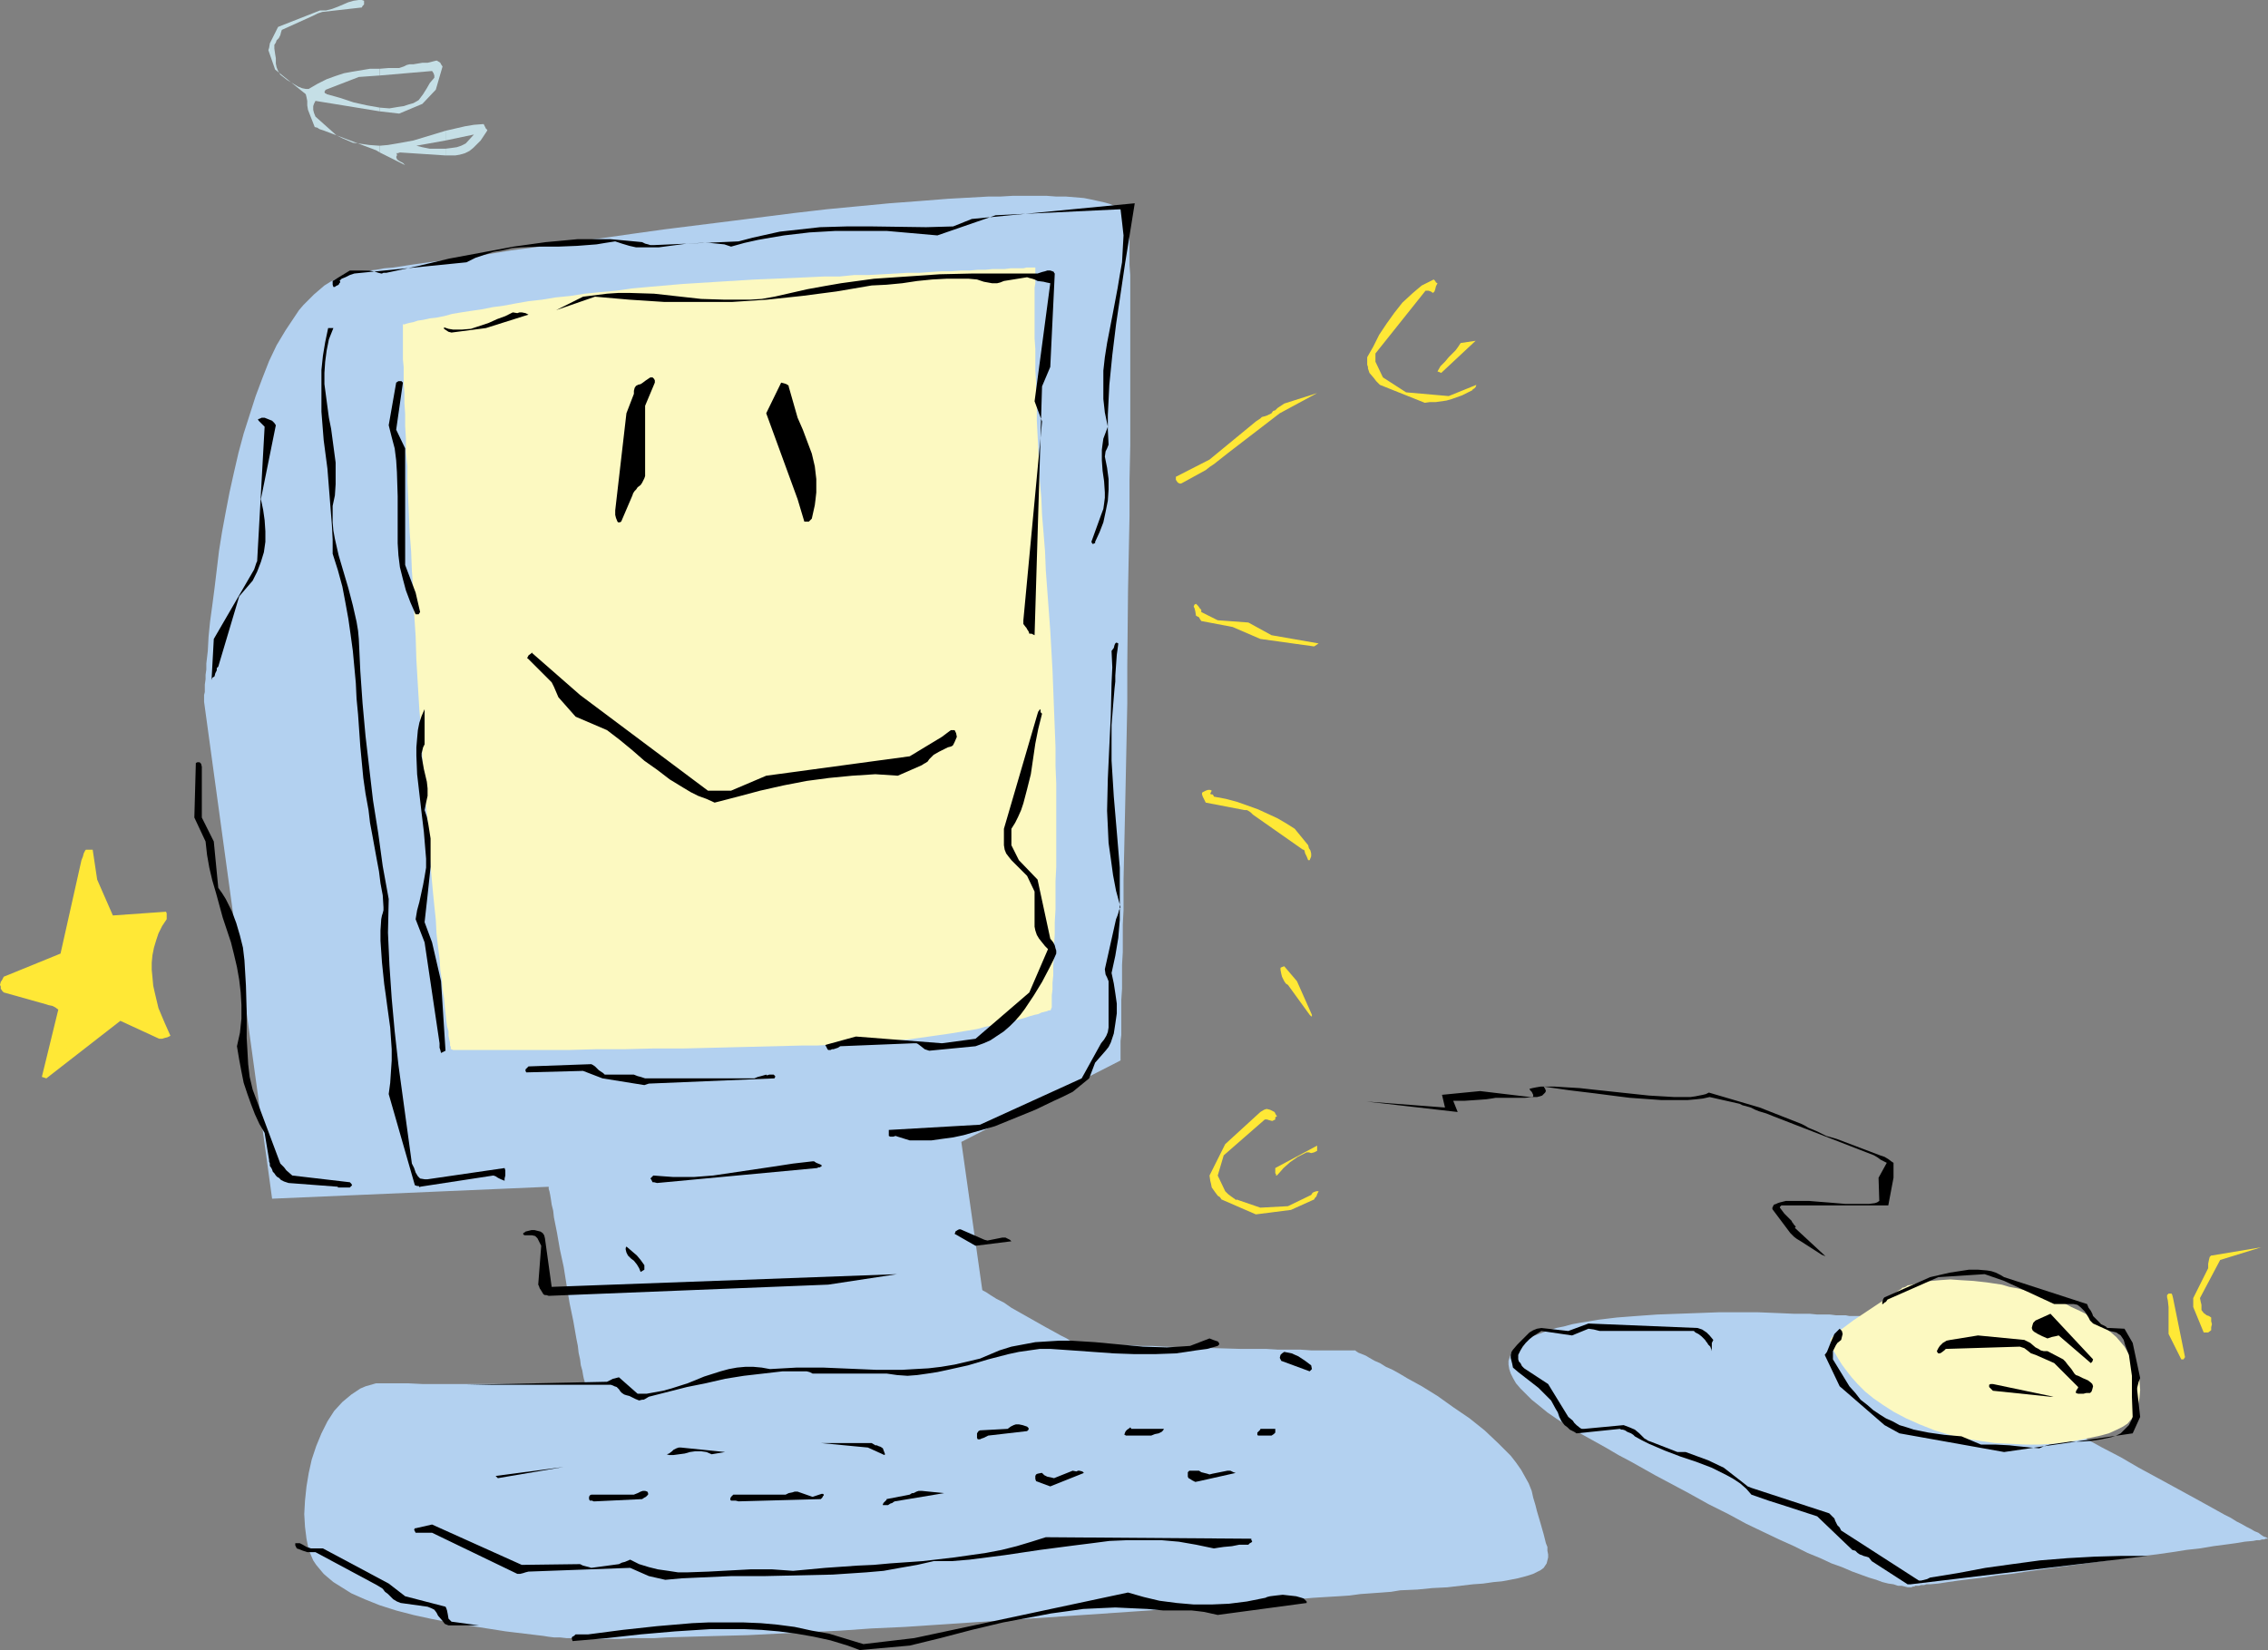 <?xml version="1.0" encoding="UTF-8" standalone="no"?>
<svg
   version="1.0"
   width="129.724mm"
   height="94.391mm"
   id="svg60"
   sodipodi:docname="Computer - Smiling 1.wmf"
   xmlns:inkscape="http://www.inkscape.org/namespaces/inkscape"
   xmlns:sodipodi="http://sodipodi.sourceforge.net/DTD/sodipodi-0.dtd"
   xmlns="http://www.w3.org/2000/svg"
   xmlns:svg="http://www.w3.org/2000/svg">
  <rect width="100%" height="100%" fill="#808080" stroke="none"/>
  <sodipodi:namedview
     id="namedview60"
     pagecolor="#ffffff"
     bordercolor="#000000"
     borderopacity="0.25"
     inkscape:showpageshadow="2"
     inkscape:pageopacity="0.0"
     inkscape:pagecheckerboard="0"
     inkscape:deskcolor="#d1d1d1"
     inkscape:document-units="mm" />
  <defs
     id="defs1">
    <pattern
       id="WMFhbasepattern"
       patternUnits="userSpaceOnUse"
       width="6"
       height="6"
       x="0"
       y="0" />
  </defs>
  <path
     style="fill:#b3d1f0;fill-opacity:1;fill-rule:evenodd;stroke:none"
     d="m 401.899,284.529 h -0.323 -0.323 -0.646 -0.808 l -0.808,-0.162 h -0.97 -1.131 l -1.293,-0.162 h -1.293 -1.454 l -1.616,-0.162 h -3.394 l -3.717,-0.162 -4.04,-0.162 h -8.565 l -4.363,0.162 -8.888,0.323 -4.525,0.323 -4.202,0.323 -4.04,0.485 -3.878,0.646 -1.778,0.323 -1.778,0.485 -1.616,0.323 -1.454,0.485 -1.454,0.485 -1.293,0.485 -1.293,0.485 -1.131,0.646 -0.97,0.646 -0.808,0.646 -0.646,0.646 -0.646,0.808 -0.323,0.808 -0.323,0.969 v 0.808 l 0.162,0.969 0.323,0.969 0.485,0.969 0.646,1.131 0.97,1.131 1.131,1.131 1.293,1.293 1.616,1.293 1.778,1.454 2.101,1.454 2.262,1.454 2.424,1.454 2.909,1.616 2.909,1.616 2.747,1.616 2.747,1.454 2.586,1.454 2.586,1.454 4.848,2.585 2.424,1.293 4.363,2.424 4.202,2.1 3.878,2.1 3.717,1.777 3.394,1.616 3.232,1.454 2.909,1.454 2.747,1.131 2.424,1.131 2.262,0.808 2.262,0.969 1.778,0.646 1.778,0.646 1.616,0.485 1.293,0.485 1.293,0.323 1.131,0.162 0.97,0.323 h 0.808 l 0.646,0.162 0.646,0.162 h 0.808 l 0.323,-0.162 h 0.323 l 0.162,-0.162 h 0.485 0.323 l 0.485,-0.162 h 0.646 l 0.485,-0.162 h 0.808 l 1.778,-0.162 2.101,-0.323 2.262,-0.323 2.586,-0.323 2.747,-0.323 3.07,-0.485 3.07,-0.323 3.232,-0.485 6.949,-0.969 14.221,-1.939 6.949,-0.808 3.394,-0.485 3.07,-0.485 2.909,-0.323 2.909,-0.485 2.424,-0.323 2.424,-0.323 1.939,-0.323 1.778,-0.162 0.808,-0.162 h 0.646 l 0.485,-0.162 h 0.485 l 0.323,-0.162 h 0.323 0.162 v 0 l -0.162,-0.162 -0.323,-0.162 -0.485,-0.162 -0.485,-0.323 -0.646,-0.485 -0.808,-0.323 -0.808,-0.485 -0.97,-0.485 -1.131,-0.646 -0.97,-0.485 -1.293,-0.808 -1.293,-0.646 -1.454,-0.808 -2.909,-1.616 -3.232,-1.777 -3.555,-1.939 -3.555,-1.939 -3.878,-2.1 -3.878,-2.262 -4.04,-2.1 -8.242,-4.524 -8.242,-4.524 -4.04,-2.262 -3.878,-2.1 -3.878,-2.1 -3.717,-1.939 -3.394,-1.939 -3.232,-1.777 -3.07,-1.616 -1.293,-0.646 -1.293,-0.808 -1.293,-0.646 -1.131,-0.485 -0.97,-0.646 -0.97,-0.485 -0.97,-0.485 -0.646,-0.323 -0.646,-0.323 -0.646,-0.323 -0.323,-0.162 -0.323,-0.162 -0.162,-0.162 z"
     id="path1" />
  <path
     style="fill:#fcf9c1;fill-opacity:1;fill-rule:evenodd;stroke:none"
     d="m 395.596,289.861 0.162,0.162 v 0.323 l 0.162,0.646 0.323,0.808 0.485,0.808 0.646,1.131 0.808,1.293 0.97,1.293 1.131,1.454 1.293,1.454 1.616,1.616 1.778,1.454 2.101,1.454 2.262,1.454 2.747,1.454 2.909,1.293 3.232,1.293 3.232,0.969 3.232,0.808 3.232,0.485 3.394,0.485 3.232,0.162 3.232,0.162 h 3.07 l 3.07,-0.162 2.747,-0.323 2.747,-0.485 2.424,-0.485 2.262,-0.485 1.778,-0.485 1.778,-0.808 1.293,-0.646 0.97,-0.646 0.97,-1.131 0.808,-1.131 0.485,-1.616 0.323,-1.616 0.162,-1.777 -0.162,-2.1 -0.485,-1.939 -0.808,-2.1 -0.646,-0.969 -0.646,-1.131 -0.646,-1.131 -0.808,-0.969 -0.97,-1.131 -1.131,-0.969 -1.131,-0.969 -1.131,-0.969 -1.454,-0.969 -1.454,-0.969 -1.616,-0.808 -1.778,-0.808 -1.778,-0.969 -2.101,-0.646 -2.101,-0.808 -1.939,-0.646 -1.778,-0.485 -1.939,-0.485 -1.778,-0.323 -1.616,-0.485 -3.232,-0.485 -2.909,-0.323 -2.747,-0.162 -2.262,-0.162 -2.262,0.162 -1.778,0.162 -1.778,0.162 -1.293,0.323 -1.131,0.323 -0.97,0.162 -0.485,0.323 -0.485,0.162 v 0 h -0.162 l -0.162,0.162 -0.162,0.162 -0.323,0.162 -0.646,0.485 -1.131,0.646 -1.131,0.808 -1.293,0.808 -2.909,1.939 -2.909,1.939 -1.293,0.969 -1.293,0.969 -0.97,0.808 -0.808,0.646 -0.485,0.646 v 0.162 z"
     id="path2" />
  <path
     style="fill:#b3d1f0;fill-opacity:1;fill-rule:evenodd;stroke:none"
     d="M 58.822,259.163 44.117,151.717 v -0.485 -0.485 -0.485 l 0.162,-0.646 v -0.808 -0.808 l 0.162,-1.131 v -0.969 l 0.162,-1.131 v -1.293 l 0.323,-2.747 0.162,-3.07 0.323,-3.231 0.485,-3.555 0.485,-3.716 0.485,-4.039 0.485,-4.039 0.646,-4.039 0.808,-4.362 0.808,-4.201 0.97,-4.362 0.97,-4.201 1.131,-4.201 1.293,-4.039 1.293,-4.039 1.454,-3.878 1.454,-3.716 1.616,-3.393 1.939,-3.231 1.939,-2.908 0.97,-1.454 0.97,-1.131 1.131,-1.131 1.131,-1.131 1.131,-0.969 1.131,-0.969 1.293,-0.808 1.293,-0.646 1.293,-0.485 1.293,-0.485 1.293,-0.323 1.454,-0.323 1.616,-0.162 1.616,-0.162 1.778,-0.323 1.939,-0.162 2.101,-0.323 2.101,-0.323 2.262,-0.323 2.424,-0.323 2.586,-0.323 2.586,-0.323 2.747,-0.485 2.747,-0.323 5.979,-0.969 6.141,-0.808 6.464,-0.969 6.626,-0.808 6.787,-0.969 6.949,-0.969 14.221,-1.777 14.059,-1.777 6.949,-0.808 6.787,-0.646 6.787,-0.646 6.464,-0.485 6.141,-0.485 2.909,-0.162 2.909,-0.162 2.909,-0.162 h 2.586 l 2.747,-0.162 h 4.848 2.424 l 2.101,0.162 h 2.101 l 1.939,0.162 1.939,0.162 1.616,0.323 1.454,0.323 1.454,0.323 1.131,0.323 1.131,0.485 0.808,0.485 0.808,0.485 0.485,0.485 0.485,0.646 0.162,0.646 v 0.808 l 0.162,1.131 v 1.131 l 0.162,1.454 v 1.616 1.939 1.939 l 0.162,2.1 v 2.424 2.424 21.166 3.555 7.271 l -0.162,7.432 v 7.755 l -0.162,8.079 -0.162,8.079 -0.162,16.319 v 8.079 l -0.162,8.079 -0.162,7.917 -0.162,7.594 -0.162,7.432 -0.162,7.109 v 3.393 3.231 l -0.162,3.07 v 3.07 2.908 l -0.162,2.747 v 2.747 2.424 l -0.162,2.424 v 2.1 1.939 1.777 1.777 l -0.162,1.293 v 2.262 0.969 0.969 l -34.421,17.611 4.525,31.991 v 0 l 0.162,0.162 0.323,0.162 0.323,0.162 0.97,0.646 1.293,0.808 1.616,0.808 1.616,1.131 3.717,2.1 3.717,2.1 1.778,0.969 1.454,0.808 1.293,0.646 0.485,0.323 0.485,0.323 0.323,0.162 0.323,0.162 h 0.162 0.162 0.162 l 0.485,0.162 h 0.808 0.97 l 1.454,0.162 h 1.616 1.778 l 2.101,0.162 h 2.262 l 2.262,0.162 h 2.586 l 2.586,0.162 5.494,0.162 5.656,0.162 5.494,0.162 h 5.494 l 2.586,0.162 h 2.586 2.262 l 2.262,0.162 h 1.939 1.939 1.454 3.394 0.485 0.162 0.162 l 0.162,0.162 0.485,0.323 0.808,0.323 0.808,0.323 0.808,0.485 1.131,0.646 1.131,0.485 1.293,0.808 1.454,0.646 1.454,0.808 1.616,0.969 3.232,1.777 3.394,2.1 3.394,2.424 3.555,2.424 3.232,2.585 2.909,2.747 1.454,1.454 1.293,1.293 1.131,1.454 1.131,1.616 0.808,1.454 0.808,1.454 0.646,1.616 0.323,1.454 0.485,1.616 0.323,1.293 0.808,2.747 0.646,2.262 0.485,1.939 0.323,0.808 v 0.808 l 0.162,0.808 v 0.646 l -0.162,0.646 -0.162,0.646 -0.323,0.485 -0.323,0.485 -0.646,0.485 -0.646,0.323 -0.97,0.485 -0.97,0.323 -1.131,0.323 -1.293,0.323 -1.616,0.323 -1.778,0.323 -1.778,0.162 -2.262,0.323 -2.262,0.162 -2.747,0.323 -2.747,0.323 -3.232,0.162 -3.232,0.323 -3.717,0.162 -1.939,0.323 -2.101,0.162 -2.262,0.162 -2.262,0.162 -2.424,0.323 -2.424,0.162 -2.747,0.162 -2.586,0.162 -5.656,0.485 -5.979,0.485 -6.302,0.485 -6.464,0.485 -6.626,0.485 -6.949,0.485 -7.11,0.485 -7.11,0.485 -28.926,1.939 -7.272,0.485 -7.11,0.323 -6.949,0.485 -6.949,0.323 -6.626,0.323 -6.302,0.323 -6.302,0.162 -5.818,0.162 -5.494,0.162 -2.586,0.162 h -2.586 -2.424 l -2.262,0.162 h -6.302 l -1.939,-0.162 h -1.778 -1.616 l -1.454,-0.162 h -1.293 l -1.293,-0.162 -0.97,-0.162 -4.04,-0.485 -4.04,-0.485 -8.242,-1.293 -4.04,-0.646 -4.04,-0.808 -3.717,-0.808 -3.717,-0.969 -3.555,-1.131 -3.232,-1.293 -2.909,-1.293 -1.293,-0.808 -1.293,-0.808 -1.293,-0.808 -0.97,-0.808 -1.131,-0.969 -0.808,-0.969 -0.808,-0.969 -0.646,-0.969 -0.485,-1.131 -0.485,-1.131 -0.485,-2.424 -0.323,-2.585 -0.162,-2.747 0.162,-2.908 0.323,-3.07 0.485,-2.908 0.646,-2.908 0.97,-2.908 1.131,-2.747 1.293,-2.585 1.454,-2.262 1.778,-1.939 0.97,-0.808 0.97,-0.808 0.97,-0.646 0.97,-0.646 1.131,-0.485 1.131,-0.323 1.131,-0.323 h 1.293 1.293 1.293 3.07 l 3.232,0.162 h 3.394 14.544 9.373 1.454 4.04 l 0.808,-0.162 h 0.97 0.323 v 0 -0.162 -0.323 l -0.162,-0.485 -0.162,-0.808 -0.162,-0.969 -0.323,-1.131 -0.162,-1.293 -0.323,-1.454 -0.162,-1.454 -0.323,-1.616 -0.646,-3.716 -0.808,-3.878 -0.646,-3.878 -0.646,-4.039 -0.808,-3.716 -0.646,-3.716 -0.323,-1.616 -0.323,-1.616 -0.162,-1.454 -0.323,-1.293 -0.162,-1.131 -0.162,-0.969 -0.162,-0.808 -0.162,-0.485 v -0.323 -0.162 z"
     id="path3" />
  <path
     style="fill:#fcf9c1;fill-opacity:1;fill-rule:evenodd;stroke:none"
     d="m 87.102,70.123 v 2.262 0.808 1.939 1.293 1.293 l 0.162,1.616 v 1.777 1.777 l 0.162,2.1 v 2.1 l 0.162,2.424 v 2.585 l 0.162,2.747 v 2.908 l 0.323,3.07 v 3.231 l 0.162,3.555 0.162,3.555 0.162,3.878 0.323,4.201 0.162,4.201 0.323,4.524 0.162,4.686 0.323,4.847 0.162,5.17 0.323,5.493 0.323,5.332 0.485,5.17 0.162,5.009 0.323,4.686 0.323,4.524 0.485,4.362 0.162,4.201 0.323,3.878 0.323,3.716 0.323,3.555 0.323,3.231 0.323,3.07 0.162,3.07 0.323,2.747 0.323,2.585 0.162,2.424 0.323,2.1 0.162,2.1 0.323,1.939 0.162,1.777 0.162,1.454 0.162,1.454 0.162,1.293 0.323,1.131 v 0.969 l 0.162,0.808 0.162,0.646 v 0.646 l 0.162,0.323 v 0.323 0.162 0 h 0.162 l 0.323,0.162 h 6.787 1.778 4.04 2.262 10.342 l 5.656,-0.162 h 6.141 l 6.302,-0.162 h 6.464 l 13.09,-0.323 6.464,-0.162 6.464,-0.162 h 3.07 l 2.909,-0.162 3.07,-0.162 2.747,-0.162 2.747,-0.162 2.747,-0.162 2.586,-0.323 2.586,-0.162 2.424,-0.323 2.262,-0.323 4.525,-0.646 1.939,-0.323 1.939,-0.323 1.939,-0.323 1.778,-0.485 1.616,-0.323 1.616,-0.323 1.454,-0.323 1.454,-0.323 1.293,-0.323 1.131,-0.323 0.97,-0.323 1.131,-0.323 0.808,-0.162 0.646,-0.323 0.646,-0.162 0.646,-0.162 0.323,-0.162 h 0.323 l 0.162,-0.162 v 0 -0.162 l 0.162,-0.323 v -0.646 -0.808 -1.131 l 0.162,-1.293 v -1.454 l 0.162,-1.616 v -2.1 l 0.162,-1.939 v -2.424 l 0.162,-2.424 v -2.585 l 0.162,-2.747 v -3.07 -3.07 l 0.162,-3.07 v -17.935 l -0.162,-3.878 v -4.039 l -0.323,-8.24 -0.323,-8.402 -0.485,-8.563 -0.646,-8.725 -0.323,-4.362 -0.162,-4.039 -0.323,-4.039 -0.323,-3.878 -0.162,-3.716 -0.323,-3.555 -0.162,-3.555 -0.162,-3.231 -0.162,-3.231 -0.162,-3.07 V 88.057 l -0.162,-2.747 v -2.747 l -0.162,-2.585 v -2.262 -2.262 l -0.162,-2.262 V 62.205 l 0.162,-0.969 v -2.262 -0.485 -0.646 h -0.485 -0.323 -1.131 l -0.646,0.162 h -0.808 -0.97 -0.97 l -1.293,0.162 h -1.293 -1.293 l -1.616,0.162 h -1.616 l -1.778,0.162 h -1.778 l -2.101,0.162 h -2.101 l -2.424,0.162 -2.262,0.162 h -2.586 l -2.747,0.162 -2.747,0.162 -3.07,0.162 h -3.07 l -3.232,0.323 h -3.394 l -3.394,0.162 -3.717,0.162 -3.717,0.162 -4.04,0.162 -7.918,0.485 -7.757,0.485 -7.434,0.646 -3.555,0.323 -3.394,0.485 -3.555,0.323 -3.232,0.323 -3.07,0.485 -3.232,0.323 -2.909,0.485 -2.909,0.323 -2.747,0.485 -2.586,0.485 -2.424,0.323 -2.424,0.485 -2.262,0.323 -2.101,0.323 -1.939,0.323 -1.778,0.485 -1.616,0.323 -1.454,0.162 -1.454,0.323 -1.131,0.162 -0.97,0.323 -0.808,0.162 -0.646,0.162 -0.485,0.162 z"
     id="path4" />
  <path
     style="fill:#000000;fill-opacity:1;fill-rule:evenodd;stroke:none"
     d="m 185.84,356.752 10.827,-0.969 6.626,-1.616 6.787,-1.777 6.787,-1.616 6.949,-1.293 3.394,-0.646 3.555,-0.485 3.394,-0.485 3.394,-0.162 3.555,-0.162 3.394,0.162 3.555,0.162 3.394,0.323 h 3.07 3.07 l 1.454,0.162 1.293,0.162 1.454,0.323 1.454,0.323 19.23,-2.585 v -0.323 l -0.323,-0.323 -0.323,-0.323 -0.485,-0.162 -1.131,-0.323 -1.454,-0.162 -1.454,-0.162 -1.454,0.162 -1.293,0.162 -0.646,0.162 -0.323,0.162 -4.04,0.808 -3.878,0.485 -3.717,0.162 h -3.878 l -3.717,-0.323 -3.717,-0.485 -3.394,-0.808 -3.394,-0.969 -46.218,9.856 -10.989,1.293 -3.717,-1.131 -3.717,-1.131 -3.717,-0.646 -3.717,-0.808 -3.717,-0.485 -3.555,-0.323 -3.878,-0.162 h -3.555 -3.878 l -3.555,0.162 -7.595,0.646 -7.434,0.808 -7.434,0.969 h -2.747 l -0.323,0.323 -0.323,0.162 -0.162,0.162 v 0 0.162 0.162 l 0.162,0.485 7.434,-0.646 7.272,-0.808 7.434,-0.646 7.595,-0.485 h 3.555 3.878 l 3.717,0.162 3.717,0.323 3.717,0.485 3.717,0.646 3.717,0.808 3.717,1.131 z"
     id="path5" />
  <path
     style="fill:#000000;fill-opacity:1;fill-rule:evenodd;stroke:none"
     d="m 97.606,351.421 h 5.979 l -5.979,-0.808 -0.323,-0.323 -0.323,-0.323 -0.162,-0.969 -0.162,-0.808 -0.162,-0.485 -0.162,-0.323 -8.726,-2.262 -3.555,-2.747 -14.221,-7.594 h -2.586 l -0.485,-0.162 -0.485,-0.162 -0.808,-0.485 -0.646,-0.323 h -0.485 -0.485 v 0.485 l 0.162,0.323 0.162,0.323 0.485,0.162 0.808,0.323 0.97,0.323 h 1.778 l 13.251,7.109 0.808,0.485 0.485,0.323 0.485,0.646 0.646,0.485 1.131,1.131 0.808,0.485 0.808,0.323 5.818,0.808 0.808,0.323 0.646,0.323 0.485,0.646 0.323,0.646 0.97,1.131 0.485,0.646 0.808,0.323 z"
     id="path6" />
  <path
     style="fill:#000000;fill-opacity:1;fill-rule:evenodd;stroke:none"
     d="m 143.824,341.565 3.555,-0.323 3.555,-0.162 7.272,-0.323 h 7.272 l 7.272,-0.162 7.272,-0.162 7.272,-0.485 3.717,-0.323 3.555,-0.646 3.717,-0.646 3.555,-0.808 h 3.878 l 3.878,-0.323 7.595,-0.969 7.595,-1.131 7.434,-0.969 3.878,-0.485 3.717,-0.485 3.717,-0.162 h 3.878 3.717 l 3.717,0.323 3.717,0.646 3.878,0.808 0.97,-0.162 1.131,-0.162 1.778,-0.162 1.616,-0.323 h 0.97 0.97 l 0.323,-0.323 0.323,-0.162 0.162,-0.162 v -0.162 0 l -0.162,-0.162 v -0.323 l -44.44,-0.323 -3.07,0.969 -3.232,0.969 -3.232,0.808 -3.394,0.646 -3.394,0.485 -3.394,0.485 -6.949,0.808 -6.949,0.485 -3.555,0.323 -3.555,0.162 -6.949,0.485 -6.949,0.646 -2.262,-0.162 -2.262,-0.162 h -4.686 l -9.05,0.485 -4.525,0.162 h -2.101 l -2.101,-0.323 -2.262,-0.323 -1.939,-0.485 -2.101,-0.646 -1.939,-0.969 -1.131,0.485 -0.646,0.162 -0.646,0.323 -5.979,0.808 -0.485,-0.162 -1.293,-0.323 -0.646,-0.323 -12.605,0.162 -19.392,-8.725 -3.555,0.808 h -0.162 l -0.162,0.323 0.162,0.323 0.162,0.323 h 3.555 l 18.422,8.886 h 0.646 l 0.646,-0.162 0.485,-0.162 0.646,-0.162 21.978,-0.808 4.04,1.777 z"
     id="path7" />
  <path
     style="fill:#ffe836;fill-opacity:1;fill-rule:evenodd;stroke:none"
     d="m 472.033,293.901 0.323,-0.485 -2.586,-12.764 -0.162,-0.646 -0.162,-0.323 h -0.162 -0.485 l -0.323,0.323 v 0.485 l 0.162,0.646 0.162,1.454 v 5.817 l 2.747,5.493 z"
     id="path8" />
  <path
     style="fill:#000000;fill-opacity:1;fill-rule:evenodd;stroke:none"
     d="m 191.657,325.407 h 0.323 l 0.485,-0.323 0.485,-0.162 0.162,-0.162 0.323,-0.162 10.666,-1.777 -4.848,-0.485 h -0.646 l -0.485,0.162 -0.646,0.323 h -0.323 l -0.485,0.323 -5.01,0.969 v 0.162 l -0.162,0.162 -0.485,0.485 -0.162,0.323 v 0.162 h 0.323 0.162 z"
     id="path9" />
  <path
     style="fill:#000000;fill-opacity:1;fill-rule:evenodd;stroke:none"
     d="m 128.633,324.6 10.181,-0.485 0.485,-0.323 0.323,-0.162 0.323,-0.323 0.162,-0.162 v -0.323 l -0.162,-0.323 -0.485,-0.162 h -0.485 l -0.485,0.162 -0.646,0.323 -0.808,0.323 h -9.211 l -0.323,0.162 -0.162,0.323 v 0 0.162 0.323 l 0.162,0.323 h 0.485 l 0.323,0.162 z"
     id="path10" />
  <path
     style="fill:#000000;fill-opacity:1;fill-rule:evenodd;stroke:none"
     d="m 159.661,324.6 17.776,-0.485 0.323,-0.323 0.162,-0.323 0.162,-0.162 v -0.162 l -0.162,-0.162 h -0.323 l -0.485,0.162 -0.485,0.162 -0.485,0.162 -0.485,0.162 -3.232,-1.131 h -0.646 l -0.485,0.162 -0.808,0.162 -0.646,0.323 h -10.989 v 0 h -0.323 l -0.485,0.485 -0.162,0.323 v 0.323 l 0.162,0.162 h 0.323 0.162 0.485 z"
     id="path11" />
  <path
     style="fill:#ffe836;fill-opacity:1;fill-rule:evenodd;stroke:none"
     d="m 477.366,288.084 0.646,-0.485 v -0.646 l 0.162,-0.646 -0.162,-0.646 v -0.808 l -0.485,-0.323 -0.485,-0.162 -0.646,-0.485 -0.485,-0.646 v -0.485 -0.646 l -0.162,-0.646 -0.162,-0.808 4.363,-8.24 8.888,-2.747 -10.666,1.777 h -0.162 l -0.323,0.323 -0.162,0.646 -0.162,0.808 v 0.969 l -3.232,6.463 v 1.939 l 2.262,5.493 z"
     id="path12" />
  <path
     style="fill:#000000;fill-opacity:1;fill-rule:evenodd;stroke:none"
     d="m 227.048,321.368 7.272,-2.908 -0.162,-0.162 -0.162,-0.162 -0.646,-0.162 h -0.323 l -0.323,0.162 -0.808,-0.162 -4.04,1.616 -0.646,-0.162 -0.808,-0.162 -0.646,-0.323 -0.485,-0.485 h -0.162 l -0.808,0.162 -0.323,0.162 -0.162,0.323 v 0.323 0.323 l 0.162,0.485 v 0 z"
     id="path13" />
  <path
     style="fill:#000000;fill-opacity:1;fill-rule:evenodd;stroke:none"
     d="m 259.206,320.237 7.918,-1.777 -0.485,-0.162 -0.646,-0.323 h -0.646 l -0.808,0.162 -1.616,0.323 -0.808,0.162 -0.646,0.162 -0.485,-0.162 -0.646,-0.162 -0.646,-0.162 -0.485,-0.323 h -1.293 -0.485 -0.323 l -0.323,0.323 v 0.969 l 0.162,0.323 0.323,0.162 0.485,0.323 0.646,0.323 z"
     id="path14" />
  <path
     style="fill:#000000;fill-opacity:1;fill-rule:evenodd;stroke:none"
     d="m 107.625,319.591 14.221,-2.424 -14.706,1.939 z"
     id="path15" />
  <path
     style="fill:#000000;fill-opacity:1;fill-rule:evenodd;stroke:none"
     d="m 144.632,314.582 h 0.97 l 2.424,-0.323 1.131,-0.323 1.131,-0.162 h 1.293 l 1.131,0.162 1.131,0.485 2.909,-0.485 -9.534,-0.969 h -0.485 l -0.485,0.162 -0.646,0.323 -0.323,0.323 -0.646,0.485 -0.485,0.162 z"
     id="path16" />
  <path
     style="fill:#000000;fill-opacity:1;fill-rule:evenodd;stroke:none"
     d="m 191.334,314.42 -0.485,-1.293 -0.485,-0.323 -0.485,-0.162 -0.323,-0.162 h -0.323 l -0.808,-0.485 H 177.437 l 10.181,0.969 3.555,1.616 z"
     id="path17" />
  <path
     style="fill:#000000;fill-opacity:1;fill-rule:evenodd;stroke:none"
     d="m 211.857,311.189 0.323,-0.162 0.485,-0.162 0.97,-0.485 8.403,-0.969 0.323,-0.323 v -0.162 -0.162 l -0.323,-0.323 -0.97,-0.323 -0.808,-0.162 h -0.646 l -0.485,0.162 -0.646,0.323 -0.646,0.485 -5.979,0.323 -0.323,0.162 -0.323,0.485 v 0.646 0.323 l 0.162,0.323 z"
     id="path18" />
  <path
     style="fill:#000000;fill-opacity:1;fill-rule:evenodd;stroke:none"
     d="m 243.854,310.381 h 5.01 l 0.808,-0.323 0.808,-0.162 0.646,-0.323 0.323,-0.323 0.162,-0.323 h -7.11 v -0.162 l -0.162,-0.162 -0.162,0.162 -0.485,0.323 -0.323,0.323 -0.162,0.323 -0.162,0.485 h 0.162 l 0.162,0.162 h 0.162 z"
     id="path19" />
  <path
     style="fill:#000000;fill-opacity:1;fill-rule:evenodd;stroke:none"
     d="m 272.457,310.381 h 2.424 l 0.485,-0.323 0.162,-0.162 0.162,-0.162 v -0.162 -0.162 -0.485 h -3.232 v 0.162 l -0.162,0.162 -0.485,0.485 v 0.323 0.162 l 0.162,0.162 z"
     id="path20" />
  <path
     style="fill:#000000;fill-opacity:1;fill-rule:evenodd;stroke:none"
     d="m 138.814,302.626 h 0.323 l 0.323,-0.162 0.808,-0.485 8.242,-2.1 4.04,-0.808 4.202,-0.969 4.04,-0.646 4.202,-0.485 4.202,-0.485 h 4.202 0.97 l 0.646,0.162 0.646,0.323 h 15.998 l 2.262,0.323 2.262,0.162 2.101,-0.162 2.262,-0.323 2.101,-0.323 2.262,-0.485 4.363,-0.969 4.363,-1.293 4.363,-1.131 2.262,-0.485 2.262,-0.323 2.262,-0.323 h 2.262 l 4.686,0.323 4.525,0.323 4.525,0.323 4.525,0.162 h 4.363 l 4.525,-0.162 2.262,-0.323 2.101,-0.323 2.424,-0.323 2.262,-0.646 0.323,-0.323 v -0.162 l -0.162,-0.323 -0.162,-0.162 -0.97,-0.323 -0.808,-0.323 -4.202,1.616 -2.424,0.162 -2.586,0.162 -5.171,-0.162 -5.171,-0.485 -5.171,-0.485 -5.171,-0.323 h -2.586 l -2.586,0.162 -2.586,0.162 -2.586,0.485 -2.586,0.485 -2.586,0.808 -4.202,1.777 -2.747,0.646 -2.747,0.646 -2.909,0.485 -2.747,0.323 -2.909,0.162 -2.747,0.162 h -5.656 l -11.474,-0.485 h -5.656 l -2.909,0.162 -2.909,0.162 -1.778,-0.323 -1.778,-0.162 h -1.778 l -1.778,0.162 -1.778,0.323 -1.778,0.485 -3.555,1.131 -3.555,1.454 -3.555,1.131 -1.778,0.485 -1.778,0.323 -1.778,0.323 h -1.939 l -4.04,-3.555 -0.646,0.162 -0.646,0.162 -0.646,0.323 -0.646,0.323 -30.381,0.646 h 31.189 l 0.485,0.162 0.323,0.162 0.485,0.162 0.485,0.485 0.323,0.485 0.323,0.323 0.485,0.323 0.485,0.162 0.646,0.162 0.323,0.162 0.323,0.162 0.646,0.323 0.808,0.323 z"
     id="path21" />
  <path
     style="fill:#000000;fill-opacity:1;fill-rule:evenodd;stroke:none"
     d="m 283.608,296.001 -0.162,-0.808 -1.293,-0.969 -1.454,-0.969 -1.454,-0.646 -0.808,-0.162 -0.808,-0.162 -0.485,0.323 -0.323,0.323 -0.162,0.646 0.162,0.323 0.162,0.323 6.141,2.262 z"
     id="path22" />
  <path
     style="fill:#000000;fill-opacity:1;fill-rule:evenodd;stroke:none"
     d="m 118.614,280.167 60.438,-2.424 14.867,-2.262 -74.659,2.747 -1.454,-10.502 -0.162,-0.646 -0.323,-0.485 -0.485,-0.323 -0.646,-0.162 -0.646,-0.162 h -0.646 l -1.293,0.323 -0.162,0.162 -0.323,0.162 v 0.162 0.162 l 0.323,0.162 h 1.616 l 0.646,0.162 0.485,0.485 0.323,0.646 0.485,0.969 -0.646,8.402 0.162,0.323 0.162,0.485 0.323,0.485 0.485,0.808 0.323,0.162 h 0.323 z"
     id="path23" />
  <path
     style="fill:#000000;fill-opacity:1;fill-rule:evenodd;stroke:none"
     d="m 139.299,274.512 v -0.969 l -0.808,-1.131 -0.808,-0.969 -1.131,-0.969 -1.131,-0.969 -0.162,0.323 v 0.323 l 0.162,0.646 0.323,0.646 0.646,0.646 0.646,0.485 0.646,0.808 0.485,0.808 0.323,0.808 z"
     id="path24" />
  <path
     style="fill:#000000;fill-opacity:1;fill-rule:evenodd;stroke:none"
     d="m 210.888,269.342 7.757,-0.969 -0.323,-0.323 -0.323,-0.162 -0.646,-0.323 h -0.646 l -0.808,0.162 -0.808,0.162 -0.808,0.162 -0.808,0.162 -0.646,-0.162 -5.171,-2.262 h -0.323 l -0.323,0.162 -0.485,0.323 v 0.162 l -0.162,0.323 z"
     id="path25" />
  <path
     style="fill:#000000;fill-opacity:1;fill-rule:evenodd;stroke:none"
     d="m 73.043,256.739 h 2.586 l 0.323,-0.323 0.162,-0.162 -0.162,-0.323 -0.323,-0.323 -12.443,-1.454 -1.293,-1.131 -0.485,-0.646 -0.808,-0.808 -5.979,-15.996 -0.646,-2.747 -0.323,-2.747 -0.162,-2.908 -0.162,-2.747 v -5.655 l -0.162,-5.655 -0.162,-2.747 -0.162,-2.747 -0.323,-2.747 -0.646,-2.585 -0.808,-2.747 -0.97,-2.585 -1.293,-2.585 -0.808,-1.293 -0.808,-1.131 -0.97,-10.018 -2.586,-5.17 v -10.987 l -0.162,-0.646 -0.323,-0.323 h -0.162 -0.162 -0.162 l -0.323,0.162 -0.323,11.795 2.424,5.17 0.323,2.908 0.485,2.747 0.646,2.747 0.808,2.747 1.454,5.332 1.778,5.332 0.646,2.585 0.646,2.747 0.485,2.747 0.323,2.747 0.162,2.747 v 2.908 l -0.323,3.07 -0.646,2.908 0.485,2.908 0.485,2.585 0.485,2.424 0.808,2.424 0.808,2.262 0.808,2.1 0.97,2.1 1.131,1.939 0.97,5.817 v 0.323 l 0.162,0.485 v 0.485 l 0.323,0.485 0.162,0.323 0.162,0.485 0.323,0.323 0.323,0.485 0.323,0.323 0.323,0.162 0.485,0.485 0.646,0.323 0.97,0.323 10.666,0.808 z"
     id="path26" />
  <path
     style="fill:#000000;fill-opacity:1;fill-rule:evenodd;stroke:none"
     d="m 90.819,256.577 15.837,-2.424 0.485,0.162 0.485,0.323 0.646,0.323 0.808,0.323 v -0.162 -0.323 l 0.162,-0.646 v -0.646 -0.485 l -0.162,-0.485 -16.645,2.424 h -0.646 l -0.97,-0.162 -0.485,-0.485 -0.485,-0.808 -0.323,-0.969 -0.485,-0.969 -1.939,-14.218 -0.97,-7.109 -0.808,-7.271 -0.646,-7.109 -0.485,-7.109 -0.323,-7.109 0.162,-7.271 -1.293,-7.109 -0.97,-7.109 -1.131,-7.109 -0.808,-6.948 -0.808,-6.948 -0.646,-7.109 -0.485,-6.948 -0.323,-6.948 -0.162,-1.777 -0.323,-1.939 -0.808,-3.555 -0.97,-3.716 -2.101,-7.109 -0.808,-3.555 -0.323,-1.777 -0.162,-1.777 v -1.777 -1.777 l 0.485,-2.262 0.162,-2.424 v -2.424 -2.262 l -0.323,-2.424 -0.323,-2.424 -0.323,-2.424 -0.485,-2.424 -0.646,-4.847 -0.323,-2.424 v -2.424 l 0.162,-2.424 0.323,-2.424 0.485,-2.424 0.97,-2.424 H 70.942 l -0.646,3.07 -0.485,2.908 -0.323,3.07 v 3.07 2.908 3.07 l 0.485,6.14 0.808,6.14 0.485,6.14 0.485,6.14 0.162,3.07 v 3.07 l 1.131,3.555 0.97,3.555 0.646,3.393 0.646,3.555 0.485,3.393 0.485,3.555 0.646,6.948 0.162,3.393 0.323,3.393 0.485,6.948 0.646,6.786 0.485,3.393 0.646,3.555 0.323,2.747 0.485,2.585 0.97,5.332 0.485,2.585 0.323,2.585 0.485,2.585 0.162,2.585 v 0.646 l -0.162,0.646 -0.162,0.485 -0.162,0.808 -0.162,2.424 v 2.262 l 0.323,4.686 0.485,4.686 0.323,2.262 0.323,2.424 0.646,4.686 0.323,4.686 v 2.424 l -0.162,2.424 -0.162,2.424 -0.323,2.424 5.656,19.712 0.485,0.162 h 0.323 l 0.323,0.323 z"
     id="path27" />
  <path
     style="fill:#000000;fill-opacity:1;fill-rule:evenodd;stroke:none"
     d="m 142.046,255.77 34.582,-3.231 0.323,-0.162 h 0.323 l 0.162,-0.162 h 0.162 v -0.323 l -0.323,-0.162 -0.808,-0.323 -0.485,-0.323 h -0.323 l -4.202,0.485 -4.202,0.646 -4.363,0.646 -4.363,0.646 -4.363,0.646 -4.202,0.323 h -4.363 l -2.262,-0.162 -2.101,-0.162 -0.323,0.323 -0.162,0.162 -0.162,0.162 0.162,0.162 0.162,0.323 0.162,0.323 h 0.323 z"
     id="path28" />
  <path
     style="fill:#ffe836;fill-opacity:1;fill-rule:evenodd;stroke:none"
     d="m 271.488,262.556 7.595,-0.969 5.01,-2.262 0.162,-0.323 0.323,-0.323 0.162,-0.485 0.323,-0.646 h -0.485 l -0.485,0.162 -0.323,0.162 -0.323,0.485 -5.01,2.424 -5.979,0.323 -5.171,-1.777 v 0.162 l -1.131,-0.808 -0.646,-0.485 -0.646,-0.646 -1.616,-3.393 1.293,-4.362 8.888,-7.755 h 0.162 0.323 l 0.485,0.162 0.646,0.162 0.323,-0.162 0.323,-0.162 v -0.323 -0.162 l 0.323,-0.162 v 0 -0.162 l -0.162,-0.162 -0.162,-0.323 -0.162,-0.323 -0.323,-0.162 -0.646,-0.323 -0.646,-0.162 h -0.162 l -0.485,0.162 -0.808,0.485 -7.595,6.948 -3.394,6.786 0.162,1.131 0.162,0.646 0.162,0.808 0.808,1.131 0.485,0.646 0.485,0.323 0.323,0.485 z"
     id="path29" />
  <path
     style="fill:#ffe836;fill-opacity:1;fill-rule:evenodd;stroke:none"
     d="m 276.336,253.831 1.131,-1.293 1.454,-1.293 1.616,-1.131 0.97,-0.485 0.97,-0.485 h 0.485 l 0.485,0.162 0.646,-0.162 0.646,-0.323 v -1.131 l -9.05,4.847 v 0.323 0.808 l 0.162,0.162 v 0.323 h 0.162 z"
     id="path30" />
  <path
     style="fill:#000000;fill-opacity:1;fill-rule:evenodd;stroke:none"
     d="m 196.667,246.56 h 2.262 2.424 l 2.262,-0.323 2.424,-0.323 2.262,-0.485 2.262,-0.646 4.525,-1.293 4.363,-1.777 4.363,-1.777 4.04,-1.939 2.101,-0.969 1.939,-0.969 3.555,-2.908 1.293,-3.393 2.262,-2.585 0.646,-0.808 0.485,-0.969 0.646,-1.939 0.323,-2.1 0.323,-2.262 v -2.1 l -0.323,-2.262 -0.323,-2.1 -0.485,-2.262 0.808,-3.716 0.646,-3.878 0.323,-3.878 v -3.716 -3.878 -3.716 l -0.646,-7.755 -0.646,-7.594 -0.485,-7.755 v -3.878 -3.878 l 0.323,-4.039 0.323,-3.878 0.162,-1.454 v -1.293 l 0.323,-4.524 0.162,-1.131 0.162,-1.293 -0.323,-0.162 h -0.162 l -0.162,0.162 -0.162,0.323 -0.162,0.646 -0.485,0.646 0.162,3.555 -0.162,3.393 -0.162,6.948 -0.323,6.786 -0.323,6.948 -0.162,6.948 0.162,3.393 0.162,3.555 0.485,3.393 0.485,3.555 0.646,3.393 0.97,3.555 -0.323,0.646 -0.162,0.646 -0.162,0.485 -0.323,0.808 -2.424,10.825 0.162,1.131 0.323,0.646 0.323,0.808 v 10.018 l -0.162,0.969 -0.323,0.808 -0.485,0.808 -0.646,0.808 -4.202,7.594 -21.978,10.018 -19.715,1.131 v 1.293 l 0.323,0.162 h 0.646 l 0.485,-0.162 0.485,0.162 z"
     id="path31" />
  <path
     style="fill:#000000;fill-opacity:1;fill-rule:evenodd;stroke:none"
     d="m 140.269,234.28 27.149,-1.131 0.162,-0.323 v -0.162 l -0.323,-0.323 h -0.97 l -0.485,0.162 -0.162,-0.162 -1.131,0.323 -0.646,0.162 -0.808,0.323 h -23.594 l -0.485,-0.162 -0.485,-0.162 -0.646,-0.162 -0.808,-0.323 h -5.818 -0.485 l -0.323,-0.323 -0.97,-0.646 -0.808,-0.808 -0.485,-0.323 -0.323,-0.162 -13.574,0.485 -0.323,0.323 -0.162,0.162 -0.162,0.162 v 0.162 0 0.162 l 0.162,0.323 12.282,-0.323 4.202,1.616 9.05,1.454 z"
     id="path32" />
  <path
     style="fill:#ffe836;fill-opacity:1;fill-rule:evenodd;stroke:none"
     d="m 10.019,233.149 15.998,-12.441 8.403,3.878 h 0.646 l 0.485,-0.162 0.646,-0.162 0.646,-0.323 -1.293,-2.908 -1.293,-3.07 -0.808,-3.393 -0.323,-1.454 -0.162,-1.777 -0.162,-1.616 v -1.616 l 0.162,-1.616 0.323,-1.616 0.485,-1.616 0.485,-1.454 0.808,-1.616 0.97,-1.454 v -0.808 -0.485 l -0.162,-0.323 -11.474,0.808 -3.394,-7.755 -0.97,-6.463 h -1.293 -0.162 l -0.162,0.162 -0.323,0.646 -0.162,0.646 -0.323,0.808 -4.525,20.197 -12.282,5.009 -0.323,0.646 L 0.162,212.306 0,212.953 l 0.162,0.323 v 0.485 l 0.323,0.485 0.323,0.323 9.211,2.585 0.485,0.162 0.808,0.162 0.646,0.323 0.646,0.485 -3.555,14.542 z"
     id="path33" />
  <path
     style="fill:#ffe836;fill-opacity:1;fill-rule:evenodd;stroke:none"
     d="m 13.574,227.171 12.443,-9.048 6.464,2.585 -3.555,-9.533 1.293,-4.039 2.262,-6.786 -0.162,-0.323 -0.162,-0.162 h -0.323 -0.323 l -0.323,0.162 -0.323,0.162 -0.646,0.162 -5.171,0.808 h -0.485 l -0.808,-0.162 -0.485,-0.323 -0.485,-0.323 -3.717,-8.886 -1.454,5.655 -1.616,4.039 v 0.323 l -0.162,0.485 -0.162,0.323 v 0.646 0.323 l 0.323,0.485 0.485,0.162 0.485,0.323 0.485,0.485 0.162,0.485 v 0.485 l -0.162,0.485 -0.323,0.485 -0.485,0.485 -3.07,1.616 -5.01,0.808 -5.01,2.585 0.162,0.485 0.162,0.485 0.323,0.323 0.485,0.323 0.97,0.485 1.131,0.323 6.787,0.969 0.485,0.162 0.323,0.485 0.323,0.323 0.323,0.323 0.162,1.131 v 1.131 l -0.162,1.293 -0.323,1.131 -0.646,2.424 -0.646,0.808 -0.323,0.808 -0.323,0.808 -0.162,0.808 h 0.162 l 0.162,0.162 v 0.646 l 0.162,0.162 v 0 l 0.162,-0.323 0.162,-0.323 z"
     id="path34" />
  <path
     style="fill:#000000;fill-opacity:1;fill-rule:evenodd;stroke:none"
     d="m 96.313,227.171 -0.97,-15.026 -1.939,-8.402 -1.616,-4.362 0.323,-2.908 0.323,-2.908 0.323,-3.07 0.323,-3.07 v -3.07 -3.07 l -0.485,-3.07 -0.323,-1.616 -0.485,-1.454 0.323,-1.616 0.323,-1.454 v -1.616 l -0.162,-1.454 -0.646,-2.747 -0.485,-2.747 v -0.646 l 0.162,-0.646 0.162,-0.646 0.323,-0.646 v -7.594 l -0.646,1.454 -0.485,1.454 -0.323,1.616 -0.162,1.777 -0.162,1.939 v 1.777 l 0.162,4.039 0.485,4.201 0.485,4.201 0.485,4.039 0.162,1.939 0.162,1.939 0.162,1.939 v 1.939 l -0.323,1.939 -0.323,1.777 -0.808,3.716 -0.485,1.777 -0.323,1.939 1.939,5.009 3.232,21.812 v 0.969 l 0.162,0.485 0.162,0.646 z"
     id="path35" />
  <path
     style="fill:#000000;fill-opacity:1;fill-rule:evenodd;stroke:none"
     d="m 179.861,226.848 h 0.323 l 0.485,-0.162 0.485,-0.162 0.485,-0.323 15.998,-0.646 h 0.485 l 0.323,0.162 0.646,0.485 0.808,0.646 0.485,0.162 0.485,0.162 10.019,-0.969 1.778,-0.646 1.454,-0.646 1.454,-0.969 1.454,-0.969 1.293,-1.131 1.131,-1.131 1.131,-1.293 0.97,-1.293 1.939,-2.908 1.778,-2.908 1.616,-3.07 0.808,-1.616 0.646,-1.454 v -0.323 -0.323 l -0.162,-0.485 -0.162,-0.646 -0.162,-0.323 -0.162,-0.323 -0.646,-0.808 -2.747,-12.764 -4.04,-4.201 -1.616,-3.231 v -3.555 l 0.808,-1.293 0.646,-1.293 0.646,-1.454 0.485,-1.454 0.808,-3.07 0.808,-3.231 0.97,-6.624 0.646,-3.231 0.808,-3.231 -0.162,-0.162 -0.162,-0.162 v -0.485 l -0.162,-0.162 v 0 l -0.162,0.323 -0.162,0.162 -0.162,0.485 -7.272,24.882 v 3.555 l 0.162,0.969 0.323,0.808 0.485,0.646 0.646,0.808 3.394,3.393 1.616,3.393 v 7.594 l 0.162,0.808 0.323,0.969 0.485,0.808 0.646,0.808 0.646,0.808 0.646,0.646 -4.04,9.371 -11.635,10.018 -7.272,0.969 -18.584,-1.454 -6.464,1.777 -0.162,0.162 0.162,0.162 0.323,0.646 0.162,0.162 h 0.323 0.162 z"
     id="path36" />
  <path
     style="fill:#ffe836;fill-opacity:1;fill-rule:evenodd;stroke:none"
     d="m 283.608,219.416 -3.232,-7.271 -2.747,-3.231 -0.485,0.162 -0.323,0.162 v 0.162 0.323 l 0.162,0.808 0.162,0.646 0.485,0.969 0.323,0.485 0.485,0.323 4.686,6.463 0.162,0.162 0.162,0.162 h 0.162 v -0.162 z"
     id="path37" />
  <path
     style="fill:#ffe836;fill-opacity:1;fill-rule:evenodd;stroke:none"
     d="m 283.123,185.97 0.323,-0.808 V 184.516 l -0.162,-0.646 -0.323,-0.485 -0.162,-0.646 -2.909,-3.555 -1.778,-1.131 -1.939,-1.131 -2.101,-0.969 -2.101,-0.969 -2.262,-0.808 -2.262,-0.808 -2.424,-0.646 -2.586,-0.485 -0.162,-0.323 -0.162,-0.162 h -0.323 l -0.162,-0.162 v 0 l 0.162,-0.323 0.162,-0.323 -0.323,-0.162 h -0.485 l -0.485,0.162 -0.646,0.323 -0.162,0.162 v 0.323 l 0.162,0.485 0.323,0.646 0.323,0.646 8.403,1.616 h 0.485 l 0.323,0.162 0.485,0.323 0.485,0.485 10.827,7.594 h 0.162 l 0.162,0.162 0.162,0.646 0.323,0.646 0.323,0.808 z"
     id="path38" />
  <path
     style="fill:#000000;fill-opacity:1;fill-rule:evenodd;stroke:none"
     d="m 154.489,173.529 5.01,-1.293 4.848,-1.293 5.01,-1.131 5.01,-0.969 4.848,-0.646 5.01,-0.485 5.01,-0.323 2.424,0.162 2.424,0.162 5.171,-2.262 0.485,-0.323 0.323,-0.162 0.485,-0.323 0.323,-0.485 0.97,-0.969 1.131,-0.646 1.293,-0.646 0.646,-0.323 0.646,-0.162 0.323,-0.162 0.162,-0.162 0.323,-0.646 0.485,-1.131 -0.162,-0.808 -0.162,-0.323 -0.162,-0.323 h -0.485 -0.323 l -0.646,0.485 -0.646,0.485 -0.646,0.485 -6.949,4.201 -31.027,4.201 -7.595,3.231 h -5.01 l -27.634,-20.681 -10.342,-9.048 v -0.162 l -0.162,0.162 -0.646,0.485 -0.162,0.323 -0.162,0.323 h 0.162 l 0.162,0.162 4.363,4.362 0.323,0.323 0.323,0.323 0.485,0.969 0.485,1.131 0.485,1.131 3.717,4.201 6.787,2.908 2.747,2.1 2.747,2.262 2.586,2.262 2.747,1.939 2.747,2.1 2.909,1.777 1.616,0.969 1.616,0.808 1.778,0.646 z"
     id="path39" />
  <path
     style="fill:#000000;fill-opacity:1;fill-rule:evenodd;stroke:none"
     d="m 45.894,146.546 0.485,-0.323 0.162,-0.646 0.323,-0.646 v -0.485 l 0.323,-0.323 4.525,-15.188 2.909,-3.393 0.485,-0.969 0.485,-0.969 0.808,-2.1 0.646,-2.1 0.323,-2.262 v -2.262 l -0.162,-2.424 -0.323,-2.262 -0.485,-2.262 3.232,-15.996 -0.323,-0.485 -0.485,-0.485 -0.808,-0.323 -0.808,-0.323 h -0.646 l -0.323,0.162 -0.485,0.162 0.162,0.323 0.485,0.485 0.808,0.808 -1.616,29.083 -0.162,0.323 -0.162,0.485 -0.323,0.969 -8.726,15.026 -0.485,8.886 z"
     id="path40" />
  <path
     style="fill:#000000;fill-opacity:1;fill-rule:evenodd;stroke:none"
     d="m 413.049,342.534 51.227,-6.14 h -5.656 l -5.818,0.162 -5.818,0.323 -5.979,0.485 -5.979,0.808 -5.818,0.808 -5.979,1.131 -5.979,0.969 -0.646,0.323 -0.646,0.162 -0.646,0.162 h -0.485 l -16.806,-10.825 -0.323,-0.646 -0.485,-0.485 -0.323,-0.646 -0.162,-0.323 -0.162,-0.485 -0.485,-0.485 -0.323,-0.323 -0.323,-0.323 -16.806,-5.493 -0.808,-0.323 -0.808,-0.646 -4.363,-3.393 -3.394,-1.616 -4.848,-1.777 h -1.778 l -5.818,-2.262 -0.485,-0.162 -0.485,-0.323 -0.323,-0.162 -0.485,-0.485 -0.646,-0.646 -0.97,-0.808 -1.131,-0.485 -1.293,-0.485 -8.565,0.808 h -0.485 l -0.323,-0.162 -0.808,-0.646 -0.485,-0.485 -0.323,-0.485 -0.97,-0.808 -4.363,-7.109 -4.686,-3.07 -0.485,-0.323 -0.485,-0.485 -0.323,-0.646 -0.323,-0.323 -0.162,-0.485 v -0.969 l 0.485,-0.969 0.485,-0.808 0.646,-0.808 0.808,-0.808 0.808,-0.646 1.778,-1.131 6.626,0.969 3.555,-1.454 1.131,0.162 0.646,0.162 0.646,0.162 h 20.362 l 0.323,0.323 0.646,0.323 0.646,0.485 0.808,0.808 0.323,0.485 0.162,0.162 0.162,0.323 0.485,0.485 0.162,0.485 v 0.485 l 0.162,-0.646 v -1.131 l 0.323,-0.646 -0.808,-0.969 -0.646,-0.646 -0.97,-0.646 -0.97,-0.323 -23.594,-0.969 -4.363,1.616 -5.818,-0.646 -0.97,0.162 -0.808,0.323 -0.808,0.485 -0.646,0.646 -0.97,0.969 -0.97,0.969 -0.97,1.131 -0.323,0.485 -0.162,0.646 v 0.646 l 0.162,0.646 0.162,0.646 0.162,0.808 1.131,0.969 1.454,1.131 2.909,2.262 1.454,1.454 1.293,1.293 0.97,1.777 0.485,0.808 0.323,0.969 0.485,0.969 0.646,0.808 0.646,0.485 0.485,0.485 0.646,0.323 0.323,0.162 0.485,0.323 9.373,-0.969 0.323,0.162 h 0.323 l 0.485,0.162 0.485,0.323 0.808,0.323 0.485,0.323 0.323,0.323 1.454,0.808 1.616,0.808 3.394,1.454 3.394,1.293 3.394,1.131 3.394,1.293 1.616,0.808 1.616,0.808 1.454,0.808 1.454,0.969 1.293,1.131 1.131,1.293 3.717,1.293 3.555,1.131 6.949,2.262 7.595,7.271 0.646,0.162 0.485,0.485 0.485,0.323 0.485,0.162 0.323,0.162 0.646,0.162 0.485,0.162 0.646,0.808 7.757,5.009 z"
     id="path41" />
  <path
     style="fill:#ffe836;fill-opacity:1;fill-rule:evenodd;stroke:none"
     d="m 284.092,139.76 0.485,-0.323 0.485,-0.323 -10.181,-1.777 -5.01,-2.747 -6.626,-0.485 -3.555,-1.777 v -0.485 l -0.323,-0.323 -0.323,-0.485 -0.485,-0.485 -0.323,0.162 -0.162,0.323 v 0.162 l 0.162,0.323 0.162,0.646 0.162,0.969 0.323,0.162 0.323,0.162 0.162,0.323 0.323,0.485 6.787,1.293 5.979,2.585 z"
     id="path42" />
  <path
     style="fill:#000000;fill-opacity:1;fill-rule:evenodd;stroke:none"
     d="m 223.654,137.337 1.616,-53.804 1.778,-4.201 0.97,-20.197 -0.162,-0.162 v -0.162 l -0.323,-0.162 -0.485,-0.162 h -0.646 l -0.485,0.162 -0.646,0.162 -0.97,0.323 h -14.059 l -7.11,0.162 -7.11,0.485 -7.11,0.485 -7.11,0.969 -3.717,0.646 -3.555,0.646 -3.555,0.808 -3.555,0.808 -2.747,0.485 -2.586,0.162 h -2.586 -2.747 l -5.171,-0.162 -10.181,-1.131 -5.171,-0.162 h -2.586 l -2.424,0.162 -2.586,0.323 -2.586,0.323 -5.818,2.908 8.403,-2.908 7.434,0.646 7.434,0.485 h 7.434 7.434 l 7.434,-0.485 7.595,-0.808 7.434,-0.969 7.595,-1.293 3.232,-0.162 3.394,-0.323 3.232,-0.485 3.232,-0.323 3.07,-0.162 h 3.232 1.616 l 1.778,0.162 1.454,0.485 1.778,0.323 h 1.131 l 0.646,-0.162 0.808,-0.323 5.01,-0.808 0.485,0.162 0.646,0.162 0.485,0.162 0.646,0.323 1.293,0.162 0.646,0.162 0.808,0.162 -3.394,25.528 1.616,4.362 -4.04,42.978 v 0.323 0.485 l 0.485,0.646 0.162,0.162 0.162,0.323 0.323,0.485 0.162,0.485 h 0.485 l 0.323,0.162 z"
     id="path43" />
  <path
     style="fill:#000000;fill-opacity:1;fill-rule:evenodd;stroke:none"
     d="m 90.496,132.813 0.323,-0.485 -0.97,-4.201 -2.262,-5.978 V 96.944 l -1.939,-4.039 1.454,-10.179 -0.323,-0.323 h -0.323 -0.323 l -0.485,0.323 -1.616,9.21 0.646,2.585 0.646,2.424 0.323,2.585 0.162,2.585 0.162,5.17 v 5.17 5.009 l 0.162,2.585 0.323,2.585 0.646,2.585 0.646,2.424 0.97,2.585 1.131,2.585 z"
     id="path44" />
  <path
     style="fill:#000000;fill-opacity:1;fill-rule:evenodd;stroke:none"
     d="m 236.744,117.14 0.97,-2.1 0.808,-2.1 0.485,-2.262 0.485,-2.424 0.162,-2.424 v -2.262 l -0.323,-2.424 -0.485,-2.424 0.162,-1.131 0.323,-0.646 0.323,-0.808 -0.162,-3.231 v -3.231 l 0.323,-6.463 0.646,-6.463 0.808,-6.624 1.939,-13.087 2.101,-13.087 -35.229,3.393 -4.04,1.616 -5.818,0.162 -11.474,-0.162 h -5.818 l -5.656,0.162 -2.909,0.323 -2.909,0.323 -2.909,0.323 -2.909,0.646 -2.909,0.646 -3.07,0.808 -18.422,0.808 h -0.646 l -0.485,-0.162 -0.646,-0.162 -0.646,-0.323 -3.394,-0.323 -3.555,-0.323 h -3.394 -3.555 l -3.394,0.323 -3.555,0.323 -6.949,0.969 -6.949,1.293 -6.949,1.293 -6.787,1.616 -6.787,1.454 h -0.485 -0.162 L 82.578,59.136 h -0.162 l -0.646,-0.162 -0.485,-0.162 -0.646,-0.162 -0.808,-0.162 h -4.202 l -3.717,2.262 v 0.808 l 0.162,0.485 h 0.162 0.162 l 0.162,-0.162 0.646,-0.323 0.162,-0.323 0.162,-0.162 v -0.323 h -0.162 l 0.485,-0.485 0.808,-0.323 0.97,-0.485 0.97,-0.323 24.24,-2.424 1.939,-0.969 1.939,-0.646 1.939,-0.646 1.939,-0.323 2.101,-0.485 1.939,-0.162 4.04,-0.162 h 4.04 l 4.04,-0.162 4.202,-0.323 1.939,-0.323 2.101,-0.323 1.454,0.485 1.616,0.485 1.454,0.323 h 1.616 3.232 l 6.141,-0.808 3.232,-0.162 h 1.616 l 1.616,0.162 1.616,0.162 1.454,0.485 2.909,-0.808 2.909,-0.646 2.747,-0.485 2.909,-0.485 5.494,-0.646 5.656,-0.323 h 5.494 5.494 l 5.494,0.485 5.494,0.485 12.605,-4.362 26.987,-1.293 0.323,2.747 0.323,2.908 -0.162,2.908 -0.162,2.908 -0.485,2.747 -0.485,2.908 -1.131,5.978 -1.131,5.817 -0.485,3.07 -0.323,2.908 v 3.07 3.07 l 0.323,2.908 0.646,3.07 -0.485,1.293 -0.485,1.293 -0.162,1.131 -0.162,1.293 v 2.262 l 0.162,2.262 0.323,2.262 0.162,2.424 v 1.131 l -0.162,1.293 -0.162,1.131 -0.485,1.293 -2.101,5.817 0.162,0.323 0.162,0.162 0.323,-0.162 h 0.162 z"
     id="path45" />
  <path
     style="fill:#000000;fill-opacity:1;fill-rule:evenodd;stroke:none"
     d="m 134.289,112.778 2.424,-5.655 0.162,-0.485 0.323,-0.485 0.323,-0.323 0.323,-0.485 0.646,-0.485 0.323,-0.485 0.323,-0.646 0.162,-0.323 0.162,-0.485 V 87.734 l 2.101,-5.009 v -0.485 l -0.162,-0.323 -0.162,-0.162 -0.162,-0.162 h -0.485 l -0.485,0.323 -0.485,0.323 -0.646,0.485 -0.485,0.323 -0.646,0.162 -0.162,0.162 h -0.162 l -0.323,0.485 -0.162,0.646 v 0.323 0.323 l -1.616,4.201 -2.424,21.004 v 0.485 0.485 l 0.162,0.646 0.323,0.808 0.162,0.162 h 0.162 0.162 z"
     id="path46" />
  <path
     style="fill:#000000;fill-opacity:1;fill-rule:evenodd;stroke:none"
     d="m 174.851,112.778 0.646,-0.646 0.323,-1.454 0.323,-1.454 0.162,-1.293 0.162,-1.454 v -2.908 l -0.323,-2.747 -0.646,-2.747 -0.97,-2.585 -0.97,-2.585 -1.131,-2.585 -1.939,-6.786 v -0.162 l -0.485,-0.323 -0.485,-0.162 -0.646,-0.162 -3.232,6.624 6.787,18.581 1.454,4.847 z"
     id="path47" />
  <path
     style="fill:#000000;fill-opacity:1;fill-rule:evenodd;stroke:none"
     d="m 433.249,313.936 27.795,-4.039 1.616,-3.555 -0.646,-5.817 v -0.485 l 0.162,-0.646 0.162,-0.646 0.323,-0.808 -1.616,-7.594 -1.778,-3.07 -3.232,-0.162 h -0.485 l -0.323,-0.323 -0.97,-0.485 -0.808,-0.808 -0.97,-0.969 -0.162,-0.485 -0.323,-0.646 -0.485,-0.646 -0.323,-0.808 -17.938,-5.817 -0.808,-0.485 -0.97,-0.485 -0.97,-0.323 -0.97,-0.162 -1.939,-0.162 h -1.939 l -2.101,0.323 -2.101,0.323 -4.202,0.969 -9.858,4.362 -0.162,0.162 -0.162,0.323 -0.162,0.646 v 0.323 h 0.162 l 0.162,-0.162 0.162,-0.162 0.323,-0.162 0.323,-0.485 10.989,-4.847 10.019,-0.646 4.202,1.454 10.827,5.009 h 4.202 l 0.808,0.162 0.646,0.485 0.485,0.485 0.485,0.485 0.808,1.293 0.323,0.646 0.646,0.646 3.555,1.616 0.808,0.162 0.646,0.162 0.485,0.323 0.485,0.323 0.646,0.969 0.323,1.131 0.808,2.1 0.323,2.262 0.323,2.262 v 4.524 l 0.162,4.362 -0.162,0.485 -0.162,0.323 -0.485,0.969 -1.778,1.777 -0.97,0.485 -0.97,0.323 -2.262,0.485 -2.101,0.323 -2.262,0.162 h -1.131 -1.131 l -2.262,0.323 -2.262,0.323 -1.131,0.323 -1.131,0.485 -1.778,-0.162 -1.616,-0.162 -1.616,-0.162 -1.454,-0.162 -3.07,-0.162 h -3.07 l -4.202,-1.777 -3.717,-0.323 -3.394,-0.485 -3.232,-0.646 -1.454,-0.485 -1.616,-0.485 -1.454,-0.808 -1.454,-0.646 -1.293,-0.808 -1.454,-0.969 -1.293,-1.131 -1.454,-1.131 -1.131,-1.454 -1.293,-1.454 -3.555,-5.817 v -1.777 l 0.323,-0.646 0.323,-0.646 0.323,-0.485 0.808,-0.646 0.162,-0.646 0.162,-0.646 -0.162,-0.646 -0.162,-0.162 -0.323,-0.323 -0.646,0.646 -0.485,0.485 -0.646,1.454 -0.646,1.616 -0.323,0.808 -0.485,0.646 3.232,6.786 9.696,8.402 3.232,1.777 z"
     id="path48" />
  <path
     style="fill:#ffe836;fill-opacity:1;fill-rule:evenodd;stroke:none"
     d="m 255.651,104.376 5.01,-2.747 0.808,-0.646 0.97,-0.646 3.07,-2.424 11.15,-8.563 8.08,-4.362 -7.11,2.262 -0.97,0.646 -0.485,0.323 -0.485,0.485 -0.485,0.162 -0.323,0.485 -0.646,0.323 -0.323,0.162 -0.485,0.162 -0.646,0.162 -0.323,0.323 -0.97,0.646 -10.019,8.24 -7.272,3.716 v 0.323 0.323 l 0.323,0.485 0.162,0.162 0.323,0.162 h 0.323 z"
     id="path49" />
  <path
     style="fill:#000000;fill-opacity:1;fill-rule:evenodd;stroke:none"
     d="m 443.268,301.979 h 0.646 l -13.09,-2.747 h -0.485 l -0.323,0.162 v 0.162 0.323 l 0.485,0.485 0.162,0.162 0.162,0.162 z"
     id="path50" />
  <path
     style="fill:#000000;fill-opacity:1;fill-rule:evenodd;stroke:none"
     d="m 449.247,301.333 h 1.131 l 0.646,-0.162 h 0.808 l 0.162,-0.162 0.162,-0.162 0.162,-0.485 0.162,-0.646 -0.162,-0.485 -0.323,-0.323 -0.646,-0.485 -1.131,-0.485 -0.97,-0.485 -0.485,-0.162 -0.323,-0.323 -0.646,-0.969 -0.808,-0.969 -0.485,-0.646 -0.485,-0.485 -3.394,-1.777 h -0.808 l -0.646,-0.162 -0.485,-0.323 -0.646,-0.323 -1.131,-0.969 -0.646,-0.323 -0.646,-0.323 -10.019,-0.969 -5.979,0.969 -0.808,0.162 -0.808,0.485 -0.646,0.646 -0.323,0.485 -0.323,0.646 0.162,0.323 0.162,0.162 h 0.323 l 0.323,-0.162 0.646,-0.485 0.323,-0.323 h 0.162 l 15.837,-0.485 0.485,0.162 0.485,0.162 0.646,0.485 0.808,0.646 0.485,0.162 0.485,0.162 4.04,1.777 5.01,5.009 0.162,0.162 v 0.162 l -0.323,0.485 -0.162,0.323 v 0.162 0.162 z"
     id="path51" />
  <path
     style="fill:#000000;fill-opacity:1;fill-rule:evenodd;stroke:none"
     d="m 452.318,294.385 0.162,-0.485 -9.211,-9.856 -3.232,1.454 -0.162,0.162 -0.323,0.323 -0.162,0.485 -0.162,0.646 0.162,0.485 0.323,0.323 0.808,0.485 0.97,0.485 1.131,0.485 0.485,-0.162 0.485,-0.162 0.808,-0.162 0.646,-0.162 6.949,5.978 z"
     id="path52" />
  <path
     style="fill:#000000;fill-opacity:1;fill-rule:evenodd;stroke:none"
     d="m 393.819,271.281 -4.525,-2.908 -0.808,-0.485 -0.646,-0.485 -0.323,-0.323 -0.485,-0.485 -3.878,-5.17 v -0.323 l 0.162,-0.323 0.162,-0.323 0.485,-0.162 0.323,-0.162 0.485,-0.162 1.293,-0.323 h 1.454 1.778 1.778 l 1.939,0.162 2.101,0.162 3.878,0.323 h 1.778 1.778 1.454 l 1.293,-0.162 0.485,-0.162 0.485,-0.323 -0.162,-5.009 1.778,-3.231 -0.646,-0.323 -0.646,-0.323 -0.646,-0.485 -0.808,-0.485 -21.654,-8.402 -1.616,-0.646 -1.616,-0.485 -0.808,-0.323 -0.97,-0.485 -1.131,-0.323 -0.646,-0.162 -0.646,-0.323 -6.464,-1.454 -1.454,0.323 -1.454,0.162 -1.778,0.162 h -1.778 -1.939 -2.101 l -2.262,-0.162 -2.262,-0.162 -2.262,-0.162 -2.586,-0.323 -5.01,-0.646 -5.333,-0.646 -5.656,-0.808 0.323,0.485 0.162,0.485 -0.162,0.323 -0.323,0.323 -0.323,0.323 -0.485,0.162 -0.646,0.162 h -0.808 l -1.778,0.162 h -1.939 -2.101 -2.262 l -0.97,0.162 -1.131,0.162 -2.262,0.162 -2.424,0.162 h -2.424 l 0.97,2.424 -19.715,-2.262 16.968,1.293 -0.646,-2.747 8.242,-0.808 10.827,1.293 h 0.485 l 0.162,-0.162 v -0.162 -0.162 l -0.323,-0.646 -0.323,-0.323 -0.162,-0.323 0.646,-0.162 0.808,-0.162 0.97,-0.162 h 0.97 2.101 l 2.586,0.162 2.747,0.162 2.909,0.323 12.12,1.293 2.747,0.162 2.747,0.162 h 3.394 l 1.131,-0.162 0.808,-0.162 0.808,-0.162 0.646,-0.162 0.646,-0.323 10.989,3.231 9.05,3.555 0.323,0.162 0.323,0.162 0.808,0.485 1.939,0.808 1.939,0.969 1.131,0.323 1.131,0.323 9.373,3.555 0.97,0.323 0.808,0.485 0.646,0.485 0.485,0.323 v 3.231 l -1.131,5.978 h -22.624 -0.485 l -0.162,0.162 -0.162,0.162 v 0.162 l 0.485,0.646 0.485,0.646 0.808,0.808 0.808,0.808 v 0.162 l 0.162,0.162 0.323,0.485 0.323,0.323 v 0.162 l -0.162,0.162 6.626,6.14 z"
     id="path53" />
  <path
     style="fill:#000000;fill-opacity:1;fill-rule:evenodd;stroke:none"
     d="m 97.606,71.9 7.434,-0.969 9.211,-2.908 -0.323,-0.162 -0.323,-0.162 -0.808,-0.162 h -0.485 l -0.485,0.162 -0.97,-0.162 -1.616,0.808 -1.778,0.646 -1.778,0.808 -1.939,0.646 -1.939,0.646 -1.939,0.162 h -0.97 -0.97 l -0.97,-0.162 -0.97,-0.323 v 0.323 l 0.485,0.323 0.485,0.323 z"
     id="path54" />
  <path
     style="fill:#ffe836;fill-opacity:1;fill-rule:evenodd;stroke:none"
     d="m 309.14,86.926 h 1.293 l 1.131,-0.162 1.131,-0.162 1.131,-0.323 2.262,-0.808 2.262,-1.131 v -0.162 l 0.323,-0.162 0.323,-0.323 0.162,-0.485 -5.979,2.424 -9.211,-0.808 -5.01,-3.231 -1.616,-3.393 v -1.777 l 10.827,-13.572 h 0.323 0.323 l 0.485,0.162 0.485,0.323 0.162,-0.162 0.162,-0.162 0.162,-0.485 0.162,-0.646 0.323,-0.646 -0.323,-0.162 -0.162,-0.323 -0.323,-0.323 -1.293,0.646 -1.293,0.646 -0.97,0.808 -1.131,0.969 -2.101,1.939 -1.778,2.262 -1.616,2.262 -1.616,2.424 -1.293,2.585 -1.293,2.262 v 1.616 l 0.162,0.485 v 0.323 l 0.323,0.969 0.97,1.131 0.485,0.646 0.323,0.323 0.485,0.485 9.696,3.878 z"
     id="path55" />
  <path
     style="fill:#ffe836;fill-opacity:1;fill-rule:evenodd;stroke:none"
     d="m 311.564,80.625 7.434,-6.948 -3.232,0.485 -0.323,0.485 -0.323,0.485 -0.485,0.646 -0.646,0.646 -0.808,0.808 -0.808,0.969 -0.97,0.969 -0.646,1.131 z"
     id="path56" />
  <path
     style="fill:#c5dfe6;fill-opacity:1;fill-rule:evenodd;stroke:none"
     d="m 96.313,32.153 v 1.454 h 2.101 l 0.97,-0.162 1.131,-0.323 0.97,-0.485 0.808,-0.646 0.808,-0.808 0.808,-0.808 0.646,-0.969 0.646,-0.969 0.162,-0.323 -0.323,-0.323 -0.485,-0.969 -2.101,0.162 -1.939,0.323 -4.202,0.969 v 2.1 l 6.141,-1.293 -1.778,1.939 -0.97,0.485 -0.97,0.323 -1.131,0.162 z"
     id="path57" />
  <path
     style="fill:#c5dfe6;fill-opacity:1;fill-rule:evenodd;stroke:none"
     d="m 96.313,30.376 v -2.1 l -6.949,2.1 -3.555,0.646 -1.939,0.323 -1.778,0.162 v 1.454 l 5.494,2.747 -0.485,-0.485 -0.646,-0.323 -0.485,-0.323 -0.162,-0.162 -0.162,-0.485 0.162,-0.323 v -0.162 -0.162 l -0.162,-0.162 h 0.162 0.162 l 0.485,-0.162 9.858,0.646 v -1.454 h -1.778 -1.616 l -1.616,-0.323 -1.293,-0.323 z"
     id="path58" />
  <path
     style="fill:#c5dfe6;fill-opacity:1;fill-rule:evenodd;stroke:none"
     d="m 82.093,23.266 v 0.808 l 4.202,0.485 5.01,-2.1 2.909,-3.07 1.454,-5.009 -0.323,-0.485 -0.162,-0.323 -0.485,-0.323 -0.323,-0.162 -0.646,0.162 -0.646,0.162 -0.646,0.162 h -1.131 l -0.97,0.162 -0.97,0.162 H 88.557 l -0.646,0.162 -0.646,0.323 -0.97,0.323 h -1.131 -1.131 l -1.939,0.162 v 1.454 l 11.312,-0.969 0.323,0.485 0.162,0.485 v 0.323 0.162 l -0.97,1.131 -0.646,1.131 -0.808,1.293 -0.485,0.646 -0.485,0.646 -1.131,0.646 -1.131,0.323 -0.97,0.323 -1.131,0.162 -1.939,0.323 z"
     id="path59" />
  <path
     style="fill:#c5dfe6;fill-opacity:1;fill-rule:evenodd;stroke:none"
     d="M 82.093,16.319 V 14.865 H 79.992 l -1.939,0.323 -1.939,0.323 -1.778,0.323 -1.939,0.646 -1.778,0.646 -1.939,0.969 -1.939,1.131 h -0.646 l -0.808,-0.162 -0.808,-0.323 -0.808,-0.485 -1.616,-0.969 -1.454,-1.131 -0.485,-0.808 -0.323,-0.808 -0.162,-0.808 v -1.131 l -0.162,-0.969 -0.162,-1.131 V 9.694 l 0.323,-0.485 0.162,-0.485 0.485,-0.485 0.323,-0.646 0.162,-0.646 0.162,-0.485 6.787,-3.07 0.97,-0.485 0.97,-0.323 8.565,-0.969 0.162,-0.323 0.323,-0.323 V 0.646 0.162 L 78.214,0 h -0.646 l -1.131,0.162 -1.131,0.323 -1.131,0.485 -1.131,0.485 -1.293,0.485 -1.293,0.323 h -0.646 -0.646 l -9.05,3.555 -1.778,3.555 -0.162,0.969 -0.162,0.485 0.162,0.485 1.293,3.716 6.626,5.332 0.162,0.646 0.162,0.808 v 0.969 l 0.162,0.969 1.454,3.716 0.646,0.162 0.162,0.162 0.323,0.162 0.97,0.323 11.15,4.201 0.808,0.485 v -1.454 l -2.262,-0.162 -2.262,-0.323 -1.293,-0.162 -2.262,-0.969 -1.293,-0.646 -4.525,-4.039 -0.323,-0.808 -0.162,-0.646 V 22.943 l 0.162,-0.485 0.323,-0.646 13.898,2.262 V 23.266 L 79.346,22.782 76.437,22.135 73.528,21.166 70.619,20.358 70.458,20.197 h -0.162 l -0.162,-0.323 0.162,-0.323 0.162,-0.162 7.11,-2.747 z"
     id="path60" />
</svg>
